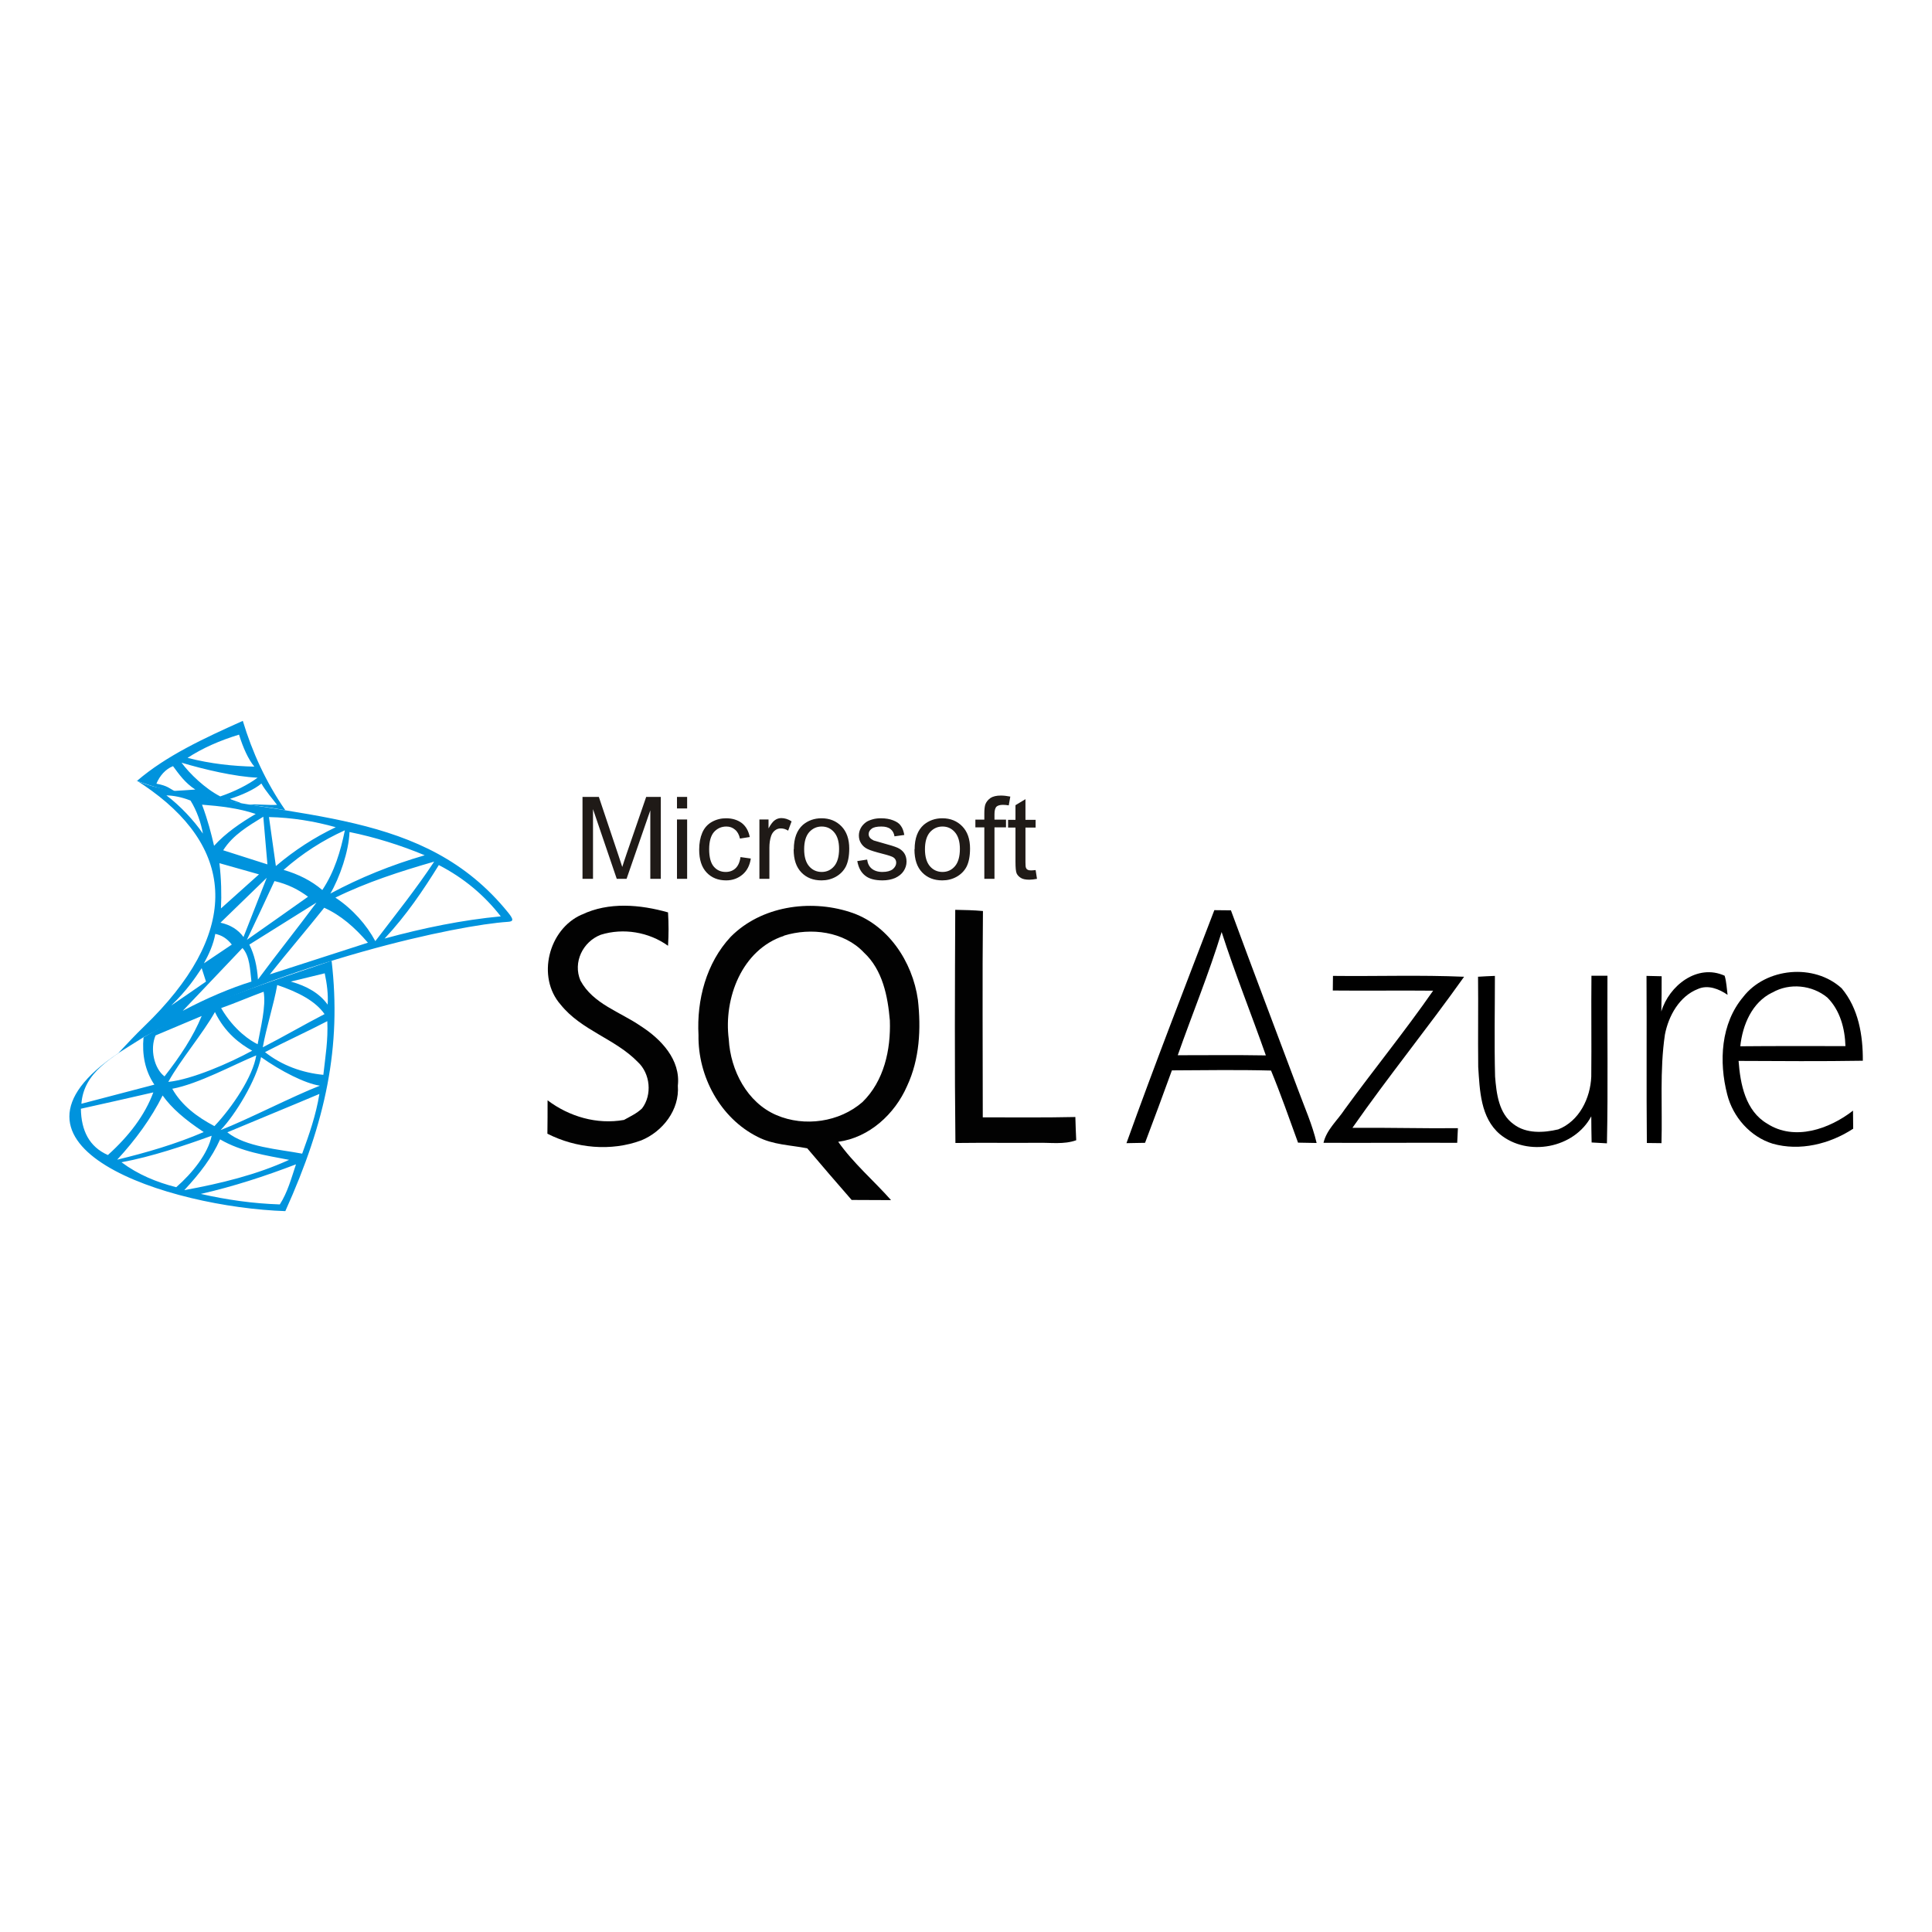 <?xml version="1.0" encoding="UTF-8"?>
<!DOCTYPE svg PUBLIC "-//W3C//DTD SVG 1.1//EN" "http://www.w3.org/Graphics/SVG/1.1/DTD/svg11.dtd">
<!-- Creator: CorelDRAW -->
<svg xmlns="http://www.w3.org/2000/svg" xml:space="preserve" width="24.966mm" height="24.966mm" style="shape-rendering:geometricPrecision; text-rendering:geometricPrecision; image-rendering:optimizeQuality; fill-rule:evenodd; clip-rule:evenodd"
viewBox="0 0 11.227 11.227"
 xmlns:xlink="http://www.w3.org/1999/xlink">
 <defs>
  <style type="text/css">
   <![CDATA[
    .fil0 {fill:none}
    .fil4 {fill:#0093DD}
    .fil3 {fill:black}
    .fil2 {fill:#010101}
    .fil1 {fill:#020202}
    .fil5 {fill:#1F1A17;fill-rule:nonzero}
   ]]>
  </style>
 </defs>
 <g id="Слой_x0020_1">
  <g id="_133264728">
   <rect id="_132576088" class="fil0" y="-4.45044e-005" width="11.227" height="11.227"/>
   <path id="_136485096" class="fil1" d="M3.381 5.315c0.156,-0.075 0.339,-0.059 0.501,-0.013 0.004,0.065 0.004,0.13 0,0.194 -0.111,-0.08 -0.26,-0.105 -0.391,-0.064 -0.104,0.04 -0.163,0.16 -0.118,0.266 0.073,0.136 0.231,0.182 0.351,0.265 0.117,0.075 0.232,0.195 0.215,0.346 0.011,0.14 -0.088,0.267 -0.213,0.318 -0.176,0.065 -0.378,0.046 -0.545,-0.039 0.001,-0.065 0.001,-0.129 0.001,-0.194 0.126,0.095 0.287,0.142 0.444,0.114 0.036,-0.02 0.075,-0.038 0.105,-0.067 0.06,-0.079 0.048,-0.203 -0.025,-0.27 -0.131,-0.135 -0.328,-0.183 -0.448,-0.333 -0.141,-0.16 -0.071,-0.438 0.122,-0.523z"/>
   <path id="_136484568" class="fil1" d="M4.247 5.443c0.176,-0.177 0.457,-0.218 0.689,-0.144 0.222,0.069 0.367,0.288 0.398,0.511 0.019,0.168 0.01,0.345 -0.063,0.501 -0.071,0.163 -0.22,0.3 -0.4,0.324 0.088,0.125 0.206,0.225 0.307,0.339 -0.076,-0 -0.153,-0.001 -0.229,-0.001 -0.087,-0.1 -0.173,-0.199 -0.258,-0.3 -0.097,-0.019 -0.199,-0.02 -0.289,-0.067 -0.217,-0.109 -0.347,-0.352 -0.343,-0.591 -0.011,-0.204 0.045,-0.419 0.187,-0.571m0.31 -0.006c-0.245,0.08 -0.352,0.363 -0.321,0.602 0.01,0.179 0.106,0.367 0.277,0.44 0.163,0.07 0.366,0.041 0.5,-0.076 0.125,-0.122 0.165,-0.304 0.159,-0.474 -0.012,-0.141 -0.042,-0.294 -0.151,-0.395 -0.116,-0.123 -0.308,-0.146 -0.464,-0.098z"/>
   <path id="_136481880" class="fil1" d="M5.55 5.287c0.054,0.001 0.108,0.002 0.162,0.007 -0.004,0.4 -0.001,0.799 -0.001,1.199 0.179,-0 0.359,0.002 0.538,-0.002 0.001,0.045 0.003,0.09 0.005,0.135 -0.072,0.026 -0.15,0.013 -0.225,0.015 -0.159,0.001 -0.318,-0.001 -0.477,0.001 -0.005,-0.452 -0.003,-0.904 -0.001,-1.356z"/>
   <path id="_136479840" class="fil2" d="M7.747 5.671c0.254,0.003 0.508,-0.006 0.761,0.005 -0.211,0.297 -0.441,0.58 -0.649,0.878 0.204,-0.002 0.409,0.004 0.613,0.002 -0.001,0.028 -0.003,0.057 -0.004,0.085 -0.259,-0.001 -0.518,0.001 -0.777,-0 0.018,-0.077 0.081,-0.13 0.123,-0.194 0.169,-0.232 0.35,-0.454 0.514,-0.69 -0.194,-0.002 -0.388,0.001 -0.583,-0.001 0,-0.021 0.001,-0.064 0.001,-0.085z"/>
   <path id="_136481760" class="fil3" d="M7.057 5.289c0.032,0 0.064,0.001 0.096,0.001 0.128,0.348 0.26,0.695 0.39,1.042 0.038,0.103 0.083,0.203 0.108,0.31 -0.027,-0.001 -0.081,-0.001 -0.108,-0.002 -0.051,-0.14 -0.1,-0.281 -0.157,-0.419 -0.192,-0.005 -0.384,-0.002 -0.576,-0.001 -0.051,0.141 -0.103,0.281 -0.156,0.421 -0.027,0 -0.081,0.002 -0.108,0.002 0.163,-0.454 0.338,-0.904 0.511,-1.355m-0.214 0.844c0.171,0 0.342,-0.002 0.513,0.001 -0.084,-0.239 -0.179,-0.475 -0.257,-0.717 -0.074,0.242 -0.171,0.477 -0.255,0.716z"/>
   <path id="_136481328" class="fil3" d="M8.588 5.676c0.033,-0.002 0.066,-0.004 0.099,-0.005 0,0.195 -0.004,0.39 0.001,0.585 0.008,0.098 0.021,0.215 0.108,0.277 0.073,0.056 0.174,0.05 0.259,0.03 0.122,-0.048 0.187,-0.181 0.192,-0.307 0.002,-0.195 -0.001,-0.391 0.001,-0.586 0.031,0 0.062,0 0.093,0 -0.002,0.325 0.004,0.649 -0.003,0.974 -0.03,-0.002 -0.059,-0.003 -0.089,-0.005 -0.001,-0.051 -0.002,-0.102 -0.002,-0.152 -0.099,0.186 -0.37,0.237 -0.531,0.104 -0.113,-0.096 -0.117,-0.255 -0.126,-0.391 -0.002,-0.175 0.001,-0.35 -0.001,-0.525z"/>
   <path id="_136485120" class="fil3" d="M9.654 5.878c0.045,-0.15 0.209,-0.28 0.368,-0.208 0.011,0.036 0.012,0.074 0.017,0.111 -0.049,-0.034 -0.114,-0.06 -0.172,-0.034 -0.108,0.042 -0.171,0.156 -0.192,0.265 -0.031,0.209 -0.014,0.421 -0.02,0.631 -0.021,-0 -0.063,-0.001 -0.085,-0.001 -0.003,-0.324 0,-0.647 -0.002,-0.971 0.022,0.001 0.066,0.001 0.088,0.002 0,0.069 0,0.137 -0.002,0.206z"/>
   <path id="_136477656" class="fil3" d="M10.13 5.793c0.132,-0.17 0.412,-0.196 0.572,-0.05 0.098,0.117 0.124,0.273 0.123,0.421 -0.24,0.004 -0.481,0.002 -0.722,0.001 0.01,0.135 0.04,0.291 0.167,0.365 0.158,0.102 0.361,0.031 0.498,-0.076 0,0.026 0.001,0.079 0.001,0.105 -0.136,0.089 -0.31,0.132 -0.468,0.087 -0.13,-0.04 -0.231,-0.155 -0.264,-0.286 -0.049,-0.19 -0.038,-0.413 0.094,-0.568m0.167 -0.024c-0.117,0.057 -0.172,0.188 -0.185,0.312 0.203,-0.002 0.407,-0.001 0.611,-0.001 -0.003,-0.102 -0.031,-0.208 -0.105,-0.282 -0.088,-0.073 -0.22,-0.087 -0.32,-0.029z"/>
   <path id="_136478208" class="fil4" d="M0.797 4.537c0.17,-0.146 0.391,-0.248 0.614,-0.348 0.055,0.182 0.134,0.356 0.247,0.519 -0.068,-0.012 -0.14,-0.023 -0.213,-0.033 0.048,-0.003 0.116,0.005 0.165,0.002 -0.02,-0.027 -0.068,-0.082 -0.091,-0.124 -0.039,0.034 -0.117,0.069 -0.182,0.089 0.012,0.008 0.055,0.019 0.067,0.027 -0.214,-0.031 -0.435,-0.065 -0.606,-0.131zm0.209 -0.084c0.032,0.043 0.07,0.098 0.129,0.135 -0.041,0.003 -0.082,0.006 -0.122,0.008 -0.025,-0.012 -0.038,-0.03 -0.104,-0.042 0.019,-0.046 0.053,-0.085 0.097,-0.102zm0.084 -0.049c0.087,-0.057 0.188,-0.101 0.299,-0.135 0.024,0.077 0.053,0.142 0.089,0.186 -0.124,-0.003 -0.252,-0.016 -0.388,-0.051zm0.407 0.115c-0.053,0.04 -0.134,0.081 -0.217,0.109 -0.089,-0.046 -0.179,-0.133 -0.225,-0.196 0.13,0.039 0.312,0.082 0.442,0.087z"/>
   <path id="_136481424" class="fil4" d="M1.658 7.038c0.236,-0.523 0.327,-0.956 0.269,-1.455 -0.387,0.132 -0.755,0.248 -1.093,0.445 -0.009,0.1 0.008,0.193 0.063,0.275 -0.141,0.037 -0.283,0.074 -0.424,0.111 0.014,-0.181 0.169,-0.267 0.361,-0.385 -0.049,0.029 -0.097,0.059 -0.145,0.09 -0.812,0.543 0.296,0.897 0.97,0.919zm-0.634 -0.139c0.095,-0.083 0.185,-0.196 0.206,-0.299 -0.16,0.058 -0.35,0.122 -0.524,0.154 0.097,0.072 0.204,0.116 0.318,0.145zm0.143 0.039c0.189,-0.043 0.373,-0.103 0.553,-0.172 -0.028,0.084 -0.049,0.163 -0.094,0.233 -0.156,-0.005 -0.309,-0.027 -0.459,-0.061zm-0.096 -0.022c0.214,-0.039 0.421,-0.09 0.609,-0.176 -0.135,-0.026 -0.278,-0.047 -0.401,-0.119 -0.048,0.107 -0.116,0.196 -0.208,0.295zm0.25 -0.336c0.107,0.086 0.298,0.098 0.435,0.124 0.041,-0.113 0.08,-0.223 0.1,-0.347 -0.17,0.072 -0.364,0.151 -0.535,0.223zm-0.039 -0.013c0.157,-0.061 0.42,-0.197 0.577,-0.258 -0.087,-0.013 -0.226,-0.084 -0.342,-0.166 -0.027,0.134 -0.151,0.337 -0.235,0.424zm0.597 -0.321c0.012,-0.11 0.028,-0.2 0.023,-0.312 -0.115,0.06 -0.247,0.12 -0.362,0.18 0.097,0.077 0.216,0.12 0.339,0.132zm0.025 -0.407c0.004,-0.061 -0.004,-0.122 -0.017,-0.183 -0.066,0.016 -0.131,0.032 -0.197,0.048 0.093,0.026 0.167,0.068 0.214,0.134zm-0.377 0.247c0.112,-0.057 0.248,-0.136 0.359,-0.193 -0.053,-0.076 -0.153,-0.128 -0.275,-0.169 -0.02,0.113 -0.064,0.249 -0.084,0.362zm-0.03 -0.017c0.017,-0.096 0.05,-0.22 0.035,-0.306 -0.074,0.027 -0.172,0.069 -0.247,0.095 0.076,0.131 0.174,0.192 0.212,0.21zm-0.032 0.037c-0.132,0.072 -0.35,0.167 -0.487,0.181 0.069,-0.126 0.201,-0.281 0.271,-0.406 0.058,0.121 0.147,0.186 0.217,0.225zm0.024 0.027c-0.019,0.122 -0.138,0.3 -0.243,0.411 -0.102,-0.054 -0.19,-0.12 -0.245,-0.217 0.154,-0.029 0.354,-0.139 0.488,-0.194zm-0.306 0.445c-0.11,-0.073 -0.185,-0.138 -0.238,-0.212 -0.067,0.134 -0.157,0.257 -0.264,0.373 0.17,-0.041 0.338,-0.09 0.502,-0.16zm-0.556 0.134c0.124,-0.112 0.215,-0.232 0.264,-0.364 -0.14,0.032 -0.28,0.064 -0.421,0.095 0.002,0.126 0.048,0.221 0.157,0.269zm0.329 -0.457c0.09,-0.115 0.167,-0.231 0.216,-0.351 -0.089,0.038 -0.179,0.075 -0.268,0.113 -0.034,0.079 -0.008,0.193 0.052,0.238z"/>
   <path id="_136484712" class="fil4" d="M0.833 6.028c-0.048,0.03 -0.097,0.06 -0.145,0.091 0.05,-0.053 0.101,-0.108 0.149,-0.154 0.552,-0.532 0.538,-1.011 0.043,-1.371 -0.14,-0.102 -0.113,-0.053 0.031,-0.019 0.837,0.194 1.554,0.126 2.041,0.727 0.035,0.043 0.032,0.053 -0.002,0.055 -0.283,0.018 -1.262,0.221 -2.118,0.671zm0.346 -1.184c-0.01,-0.06 -0.036,-0.135 -0.072,-0.192 -0.051,-0.02 -0.098,-0.029 -0.14,-0.03 0.08,0.06 0.161,0.147 0.212,0.222zm-0.005 -0.168c0.035,0.094 0.053,0.167 0.07,0.239 0.067,-0.074 0.155,-0.134 0.242,-0.185 -0.1,-0.034 -0.209,-0.046 -0.312,-0.054zm0.123 0.265c0.086,0.027 0.171,0.055 0.257,0.082 -0.008,-0.093 -0.016,-0.185 -0.024,-0.277 -0.087,0.054 -0.176,0.105 -0.233,0.195zm0.306 0.091c-0.013,-0.095 -0.027,-0.189 -0.04,-0.284 0.134,0.003 0.263,0.024 0.388,0.059 -0.124,0.059 -0.24,0.134 -0.347,0.225zm0.045 0.023c0.11,-0.097 0.229,-0.173 0.356,-0.23 -0.025,0.122 -0.06,0.24 -0.131,0.347 -0.063,-0.054 -0.139,-0.092 -0.225,-0.117zm0.271 0.139c0.055,-0.094 0.108,-0.247 0.112,-0.359 0.144,0.029 0.299,0.077 0.437,0.135 -0.193,0.056 -0.376,0.13 -0.549,0.223zm0.03 0.022c0.181,-0.089 0.376,-0.152 0.574,-0.209 -0.102,0.155 -0.223,0.306 -0.342,0.462 -0.051,-0.095 -0.131,-0.186 -0.232,-0.253zm0.286 0.238c0.126,-0.135 0.224,-0.28 0.315,-0.427 0.147,0.076 0.265,0.176 0.36,0.298 -0.222,0.021 -0.448,0.067 -0.675,0.129zm-0.951 -0.175c0.004,-0.08 0.002,-0.171 -0.009,-0.263 0.077,0.022 0.153,0.043 0.23,0.065 -0.075,0.066 -0.146,0.132 -0.221,0.198zm-0.002 0.082c0.089,-0.087 0.179,-0.173 0.268,-0.26 -0.045,0.114 -0.09,0.229 -0.135,0.344 -0.032,-0.044 -0.078,-0.071 -0.133,-0.083zm0.152 0.102c0.054,-0.114 0.108,-0.228 0.161,-0.343 0.078,0.018 0.14,0.05 0.195,0.091 -0.119,0.084 -0.237,0.168 -0.356,0.251zm0.015 0.026c0.13,-0.081 0.26,-0.163 0.39,-0.244 -0.107,0.145 -0.233,0.302 -0.34,0.447 -0.005,-0.077 -0.021,-0.145 -0.05,-0.203zm0.119 0.173c0.102,-0.128 0.214,-0.259 0.316,-0.387 0.097,0.044 0.175,0.112 0.254,0.203 -0.19,0.061 -0.38,0.123 -0.57,0.184zm-0.506 0.212c0.139,-0.074 0.28,-0.133 0.399,-0.17 -0.008,-0.068 -0.009,-0.148 -0.052,-0.195 -0.106,0.111 -0.241,0.254 -0.347,0.365zm-0.067 -0.031c0.067,-0.046 0.135,-0.092 0.202,-0.139 -0.008,-0.026 -0.017,-0.052 -0.025,-0.078 -0.039,0.058 -0.083,0.126 -0.177,0.217zm0.19 -0.245c0.054,-0.036 0.108,-0.073 0.162,-0.109 -0.028,-0.036 -0.06,-0.055 -0.096,-0.062 -0.011,0.062 -0.037,0.118 -0.066,0.171z"/>
   <path id="_25821144" class="fil5" d="M3.385 5.107l0 -0.476 0.095 0 0.113 0.337c0.01,0.031 0.018,0.055 0.023,0.07 0.005,-0.017 0.014,-0.043 0.025,-0.076l0.114 -0.331 0.085 0 0 0.476 -0.061 0 0 -0.398 -0.138 0.398 -0.057 0 -0.138 -0.405 0 0.405 -0.061 0zm0.549 -0.409l0 -0.067 0.059 0 0 0.067 -0.059 0zm0 0.409l0 -0.345 0.059 0 0 0.345 -0.059 0zm0.372 -0.126l0.057 0.008c-0.006,0.04 -0.022,0.071 -0.048,0.093 -0.026,0.022 -0.058,0.034 -0.095,0.034 -0.047,0 -0.085,-0.015 -0.114,-0.046 -0.029,-0.031 -0.043,-0.075 -0.043,-0.133 0,-0.037 0.006,-0.07 0.018,-0.098 0.012,-0.028 0.031,-0.049 0.056,-0.063 0.025,-0.014 0.053,-0.021 0.082,-0.021 0.037,0 0.068,0.01 0.092,0.028 0.024,0.019 0.039,0.046 0.046,0.081l-0.057 0.009c-0.005,-0.023 -0.015,-0.041 -0.029,-0.052 -0.014,-0.012 -0.03,-0.018 -0.05,-0.018 -0.029,0 -0.053,0.011 -0.072,0.032 -0.018,0.021 -0.028,0.054 -0.028,0.1 0,0.046 0.009,0.08 0.027,0.101 0.018,0.021 0.041,0.031 0.069,0.031 0.023,0 0.042,-0.007 0.057,-0.021 0.015,-0.014 0.025,-0.036 0.029,-0.065zm0.107 0.126l0 -0.345 0.053 0 0 0.052c0.013,-0.024 0.026,-0.041 0.037,-0.048 0.011,-0.008 0.024,-0.012 0.037,-0.012 0.02,0 0.04,0.006 0.06,0.019l-0.02 0.054c-0.014,-0.009 -0.028,-0.013 -0.043,-0.013 -0.013,0 -0.024,0.004 -0.034,0.012 -0.01,0.008 -0.017,0.018 -0.022,0.032 -0.007,0.021 -0.01,0.043 -0.01,0.068l0 0.181 -0.058 0zm0.2 -0.172c0,-0.064 0.018,-0.111 0.053,-0.142 0.03,-0.025 0.066,-0.038 0.108,-0.038 0.047,0 0.086,0.016 0.116,0.047 0.03,0.031 0.045,0.074 0.045,0.129 0,0.044 -0.007,0.079 -0.02,0.105 -0.013,0.025 -0.033,0.045 -0.058,0.059 -0.025,0.014 -0.053,0.021 -0.083,0.021 -0.048,0 -0.087,-0.015 -0.117,-0.046 -0.03,-0.031 -0.045,-0.075 -0.045,-0.134zm0.06 0c0,0.044 0.01,0.077 0.029,0.099 0.019,0.022 0.044,0.033 0.073,0.033 0.029,0 0.053,-0.011 0.072,-0.033 0.019,-0.022 0.029,-0.056 0.029,-0.101 0,-0.043 -0.01,-0.075 -0.029,-0.097 -0.019,-0.022 -0.043,-0.033 -0.072,-0.033 -0.029,0 -0.053,0.011 -0.073,0.033 -0.019,0.022 -0.029,0.055 -0.029,0.099zm0.308 0.069l0.058 -0.009c0.003,0.023 0.012,0.041 0.027,0.053 0.015,0.012 0.035,0.019 0.062,0.019 0.027,0 0.047,-0.006 0.06,-0.016 0.013,-0.011 0.02,-0.024 0.02,-0.038 0,-0.013 -0.006,-0.024 -0.017,-0.031 -0.008,-0.005 -0.028,-0.012 -0.06,-0.02 -0.043,-0.011 -0.073,-0.02 -0.089,-0.028 -0.017,-0.008 -0.029,-0.019 -0.038,-0.033 -0.009,-0.014 -0.013,-0.029 -0.013,-0.046 0,-0.015 0.004,-0.03 0.011,-0.043 0.007,-0.013 0.017,-0.024 0.029,-0.033 0.009,-0.007 0.021,-0.012 0.037,-0.017 0.016,-0.005 0.033,-0.007 0.051,-0.007 0.027,0 0.051,0.004 0.071,0.012 0.021,0.008 0.036,0.018 0.045,0.032 0.01,0.013 0.016,0.031 0.02,0.053l-0.057 0.008c-0.003,-0.018 -0.01,-0.032 -0.023,-0.042 -0.012,-0.01 -0.03,-0.015 -0.053,-0.015 -0.027,0 -0.046,0.004 -0.057,0.013 -0.012,0.009 -0.017,0.019 -0.017,0.031 0,0.008 0.002,0.014 0.007,0.021 0.005,0.006 0.012,0.011 0.022,0.016 0.006,0.002 0.023,0.007 0.052,0.015 0.041,0.011 0.07,0.02 0.086,0.027 0.016,0.007 0.029,0.017 0.039,0.031 0.009,0.013 0.014,0.03 0.014,0.05 0,0.02 -0.006,0.038 -0.017,0.055 -0.011,0.017 -0.028,0.03 -0.049,0.04 -0.021,0.009 -0.046,0.014 -0.073,0.014 -0.045,0 -0.079,-0.009 -0.102,-0.028 -0.024,-0.019 -0.038,-0.046 -0.045,-0.083zm0.334 -0.069c0,-0.064 0.018,-0.111 0.053,-0.142 0.03,-0.025 0.066,-0.038 0.108,-0.038 0.047,0 0.086,0.016 0.116,0.047 0.03,0.031 0.045,0.074 0.045,0.129 0,0.044 -0.007,0.079 -0.02,0.105 -0.013,0.025 -0.033,0.045 -0.058,0.059 -0.025,0.014 -0.053,0.021 -0.083,0.021 -0.048,0 -0.087,-0.015 -0.117,-0.046 -0.03,-0.031 -0.045,-0.075 -0.045,-0.134zm0.06 0c0,0.044 0.01,0.077 0.029,0.099 0.019,0.022 0.044,0.033 0.073,0.033 0.029,0 0.053,-0.011 0.072,-0.033 0.019,-0.022 0.029,-0.056 0.029,-0.101 0,-0.043 -0.01,-0.075 -0.029,-0.097 -0.019,-0.022 -0.043,-0.033 -0.072,-0.033 -0.029,0 -0.053,0.011 -0.073,0.033 -0.019,0.022 -0.029,0.055 -0.029,0.099zm0.345 0.172l0 -0.299 -0.052 0 0 -0.045 0.052 0 0 -0.037c0,-0.023 0.002,-0.04 0.006,-0.052 0.006,-0.015 0.016,-0.027 0.03,-0.037 0.014,-0.009 0.034,-0.014 0.06,-0.014 0.016,0 0.035,0.002 0.055,0.006l-0.009 0.051c-0.012,-0.002 -0.024,-0.003 -0.034,-0.003 -0.018,0 -0.03,0.004 -0.038,0.011 -0.007,0.008 -0.011,0.022 -0.011,0.043l0 0.032 0.067 0 0 0.045 -0.067 0 0 0.299 -0.058 0zm0.298 -0.052l0.008 0.052c-0.016,0.003 -0.031,0.005 -0.044,0.005 -0.021,0 -0.038,-0.003 -0.049,-0.01 -0.012,-0.007 -0.02,-0.016 -0.025,-0.026 -0.005,-0.011 -0.007,-0.034 -0.007,-0.069l0 -0.198 -0.043 0 0 -0.045 0.043 0 0 -0.085 0.058 -0.035 0 0.12 0.059 0 0 0.045 -0.059 0 0 0.202c0,0.017 0.001,0.027 0.003,0.032 0.002,0.005 0.005,0.009 0.01,0.011 0.005,0.003 0.011,0.004 0.02,0.004 0.007,0 0.015,-0.001 0.026,-0.002z"/>
  </g>
 </g>
</svg>
